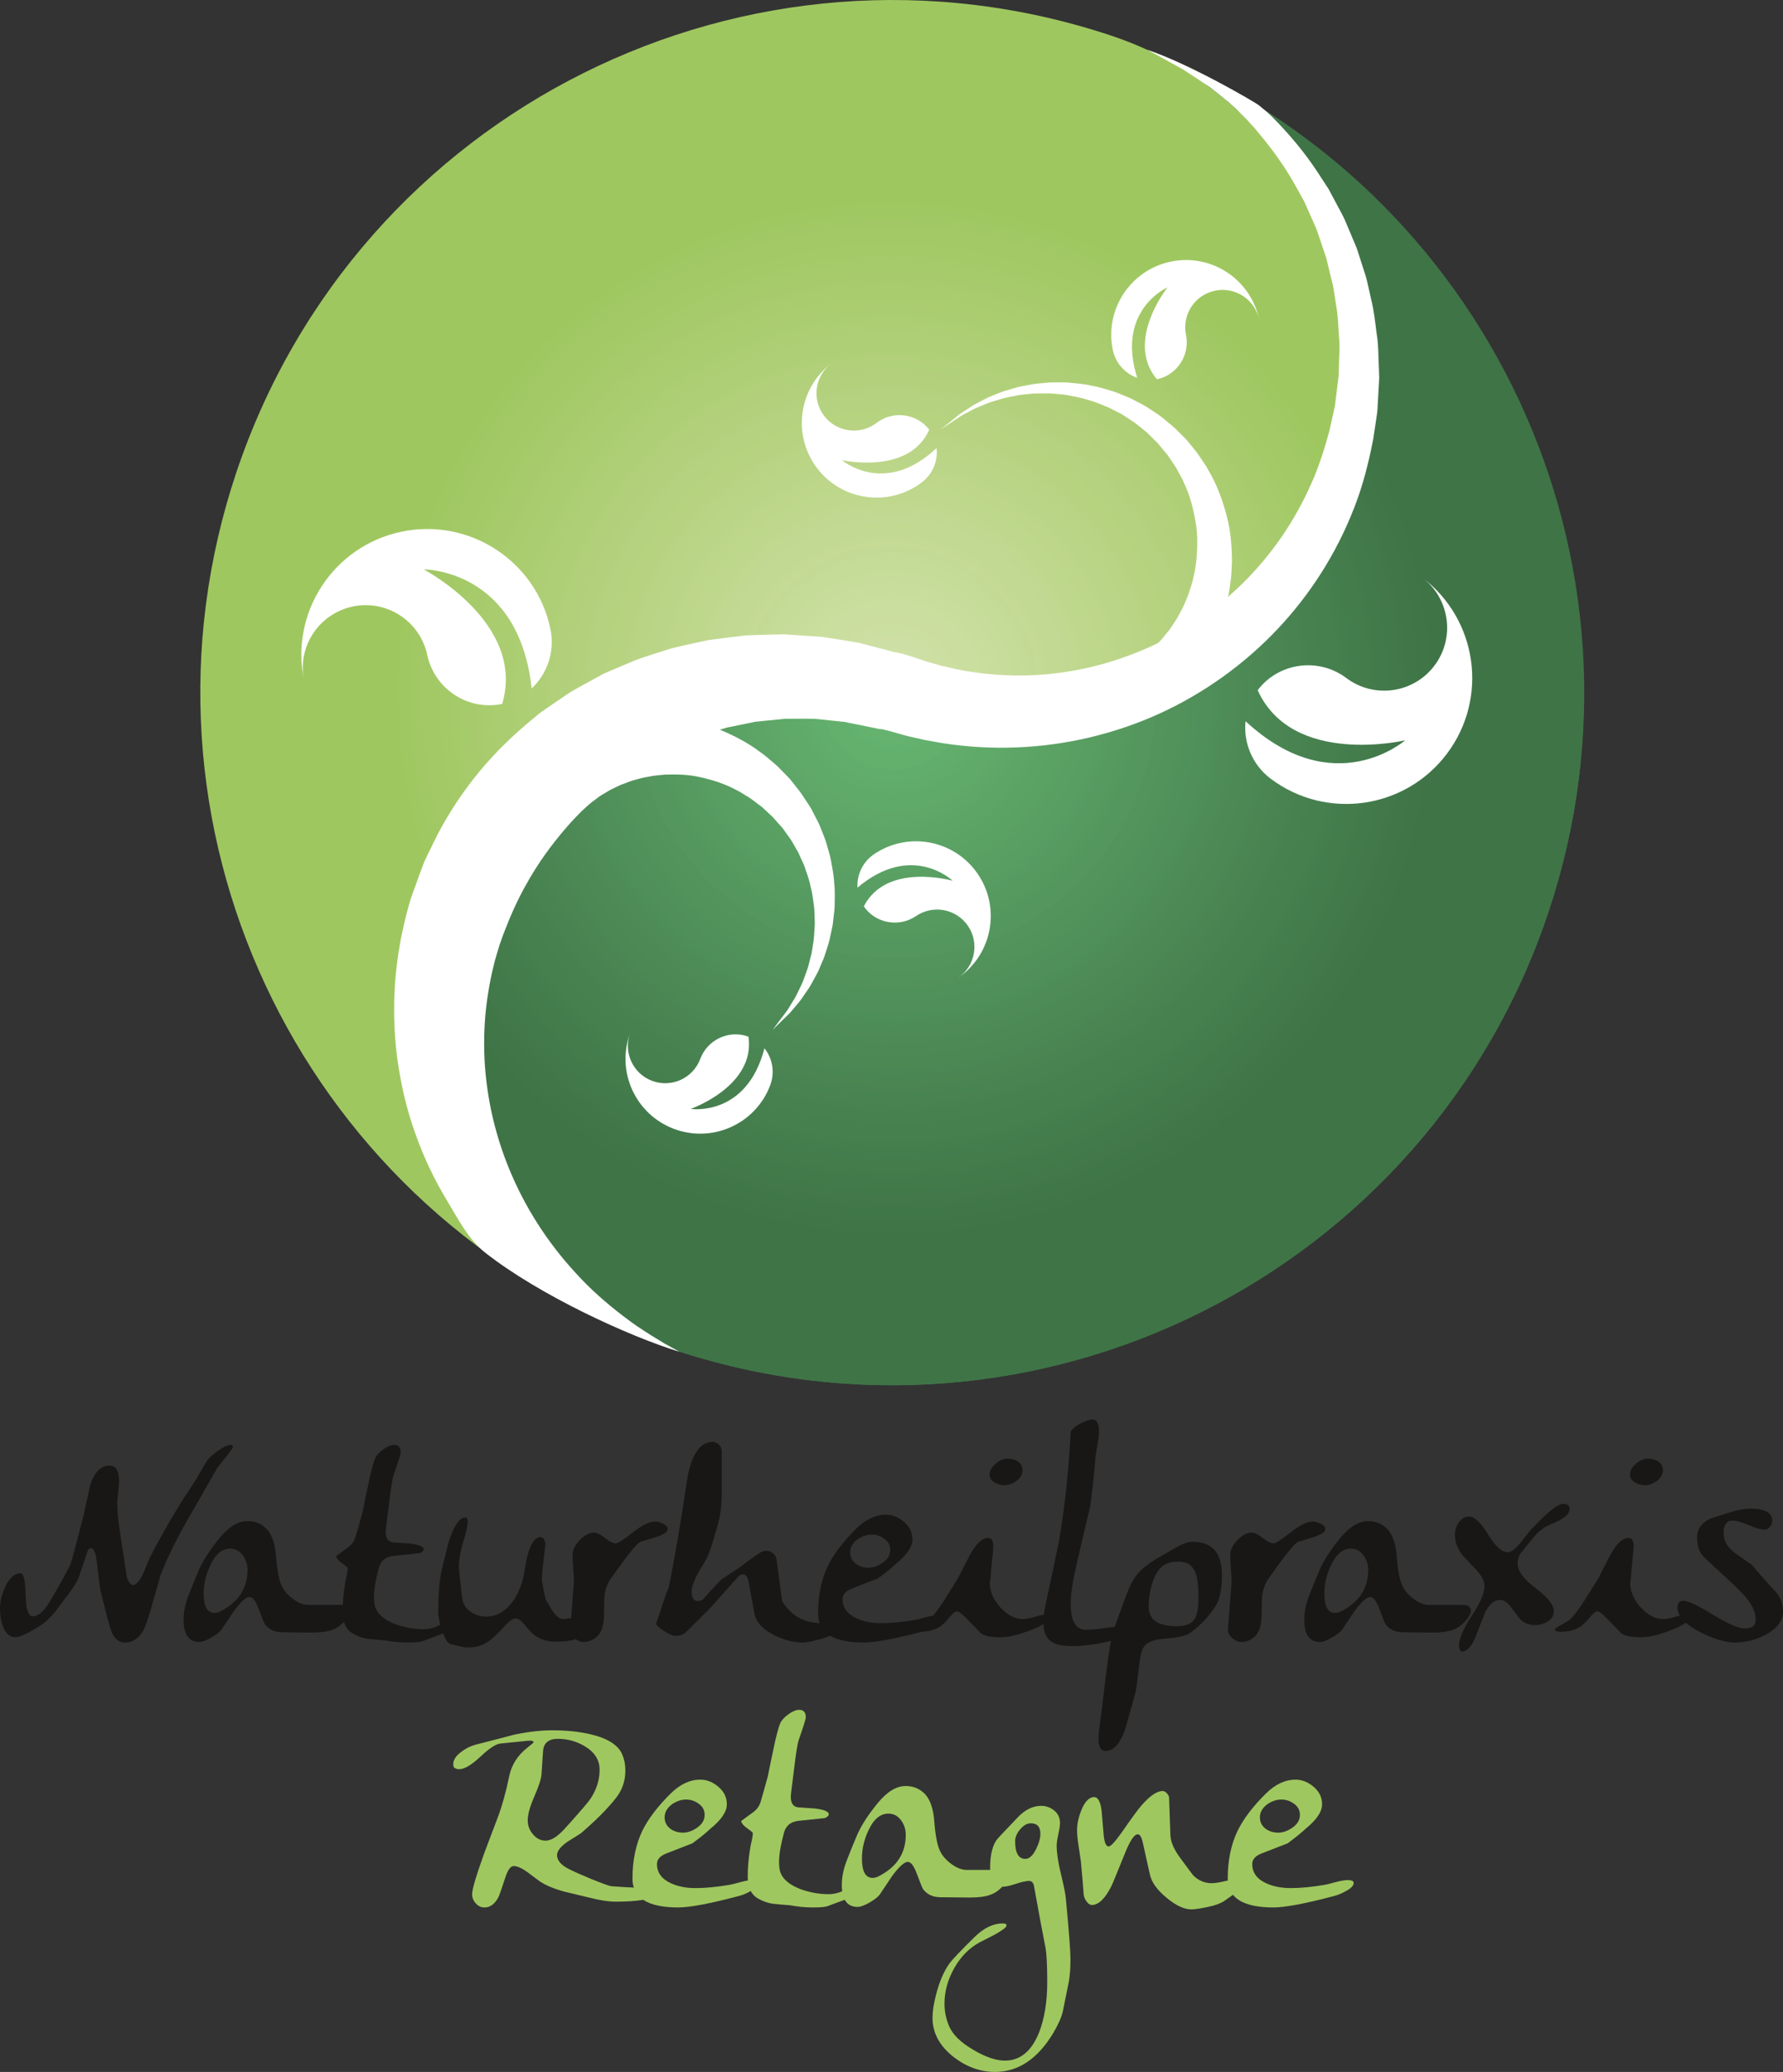 <?xml version="1.0" encoding="utf-8"?>
<!-- Generator: Adobe Illustrator 16.0.0, SVG Export Plug-In . SVG Version: 6.00 Build 0)  -->
<!DOCTYPE svg PUBLIC "-//W3C//DTD SVG 1.1//EN" "http://www.w3.org/Graphics/SVG/1.1/DTD/svg11.dtd">
<svg version="1.1" id="Ebene_1" xmlns="http://www.w3.org/2000/svg" xmlns:xlink="http://www.w3.org/1999/xlink" x="0px" y="0px"
	 width="103.289px" height="120.018px" viewBox="0 0 103.289 120.018" enable-background="new 0 0 103.289 120.018"
	 xml:space="preserve">
<rect x="0" y="0" width="103.289" height="120.018" fill="#333333" stroke="none"/>
<g>
	<g>
		<g>
			<g>
				<g>
					<defs>
						<path id="SVGID_52_" d="M77.074,27.45c3.511-10.499-2.153-21.856-12.652-25.369C43.423-4.941,20.708,6.388,13.684,27.386
							c-6.783,20.28,3.555,42.163,23.187,49.962c-9.137-4.237-13.825-14.756-10.555-24.53c3.511-10.5,14.87-16.165,25.369-12.653
							c0.276,0.092,0.562,0.153,0.856,0.192C62.8,43.307,73.656,37.673,77.074,27.45z"/>
					</defs>
					<clipPath id="SVGID_3_">
						<use xlink:href="#SVGID_52_"  overflow="visible"/>
					</clipPath>
					<rect x="6.901" y="-4.941" clip-path="url(#SVGID_3_)" fill="#9FC75F" width="73.685" height="82.289"/>
					<path clip-path="url(#SVGID_3_)" fill="#9FC75F" d="M80.921,40.24v15.416v9.778h1.213c-0.808,0.979-1.66,1.916-2.557,2.811
						c-7.167,7.169-17.068,11.602-28.005,11.602c-21.875,0-39.606-17.732-39.606-39.606c0-21.876,17.731-39.605,39.606-39.605
						c10.937,0,20.839,4.432,28.005,11.599c0.896,0.896,1.749,1.835,2.557,2.813h-1.213V40.24z"/>
					<path clip-path="url(#SVGID_3_)" fill="#9FC75F" d="M80.921,40.24v13.326h2.194c-1.733,4.094-4.24,7.783-7.337,10.879
						c-6.195,6.195-14.752,10.028-24.206,10.028c-18.907,0-34.234-15.327-34.234-34.233S32.666,6.008,51.572,6.008
						c9.453,0,18.011,3.832,24.206,10.025c3.097,3.098,5.604,6.786,7.337,10.883h-2.194V40.24z"/>
					<circle clip-path="url(#SVGID_3_)" fill="#9FC75F" cx="51.571" cy="40.24" r="28.859"/>
					<circle clip-path="url(#SVGID_3_)" fill="#9FC861" cx="51.571" cy="40.24" r="28.515"/>
					<circle clip-path="url(#SVGID_3_)" fill="#A0C862" cx="51.571" cy="40.24" r="28.171"/>
					<circle clip-path="url(#SVGID_3_)" fill="#A0C863" cx="51.571" cy="40.24" r="27.828"/>
					<circle clip-path="url(#SVGID_3_)" fill="#A1C864" cx="51.571" cy="40.24" r="27.484"/>
					<circle clip-path="url(#SVGID_3_)" fill="#A2C965" cx="51.571" cy="40.24" r="27.141"/>
					<circle clip-path="url(#SVGID_3_)" fill="#A2C966" cx="51.571" cy="40.24" r="26.797"/>
					<circle clip-path="url(#SVGID_3_)" fill="#A3C967" cx="51.572" cy="40.24" r="26.454"/>
					<circle clip-path="url(#SVGID_3_)" fill="#A4CA67" cx="51.572" cy="40.24" r="26.11"/>
					<circle clip-path="url(#SVGID_3_)" fill="#A4CA68" cx="51.571" cy="40.24" r="25.767"/>
					<circle clip-path="url(#SVGID_3_)" fill="#A5CA69" cx="51.571" cy="40.24" r="25.423"/>
					<circle clip-path="url(#SVGID_3_)" fill="#A6CB6A" cx="51.571" cy="40.24" r="25.08"/>
					<circle clip-path="url(#SVGID_3_)" fill="#A6CB6B" cx="51.572" cy="40.24" r="24.737"/>
					<circle clip-path="url(#SVGID_3_)" fill="#A7CB6C" cx="51.572" cy="40.24" r="24.392"/>
					<circle clip-path="url(#SVGID_3_)" fill="#A8CC6D" cx="51.572" cy="40.24" r="24.049"/>
					<circle clip-path="url(#SVGID_3_)" fill="#A9CC6E" cx="51.572" cy="40.24" r="23.705"/>
					<circle clip-path="url(#SVGID_3_)" fill="#A9CC6F" cx="51.572" cy="40.24" r="23.362"/>
					<circle clip-path="url(#SVGID_3_)" fill="#AACD70" cx="51.572" cy="40.24" r="23.018"/>
					<circle clip-path="url(#SVGID_3_)" fill="#ABCD70" cx="51.572" cy="40.24" r="22.674"/>
					<circle clip-path="url(#SVGID_3_)" fill="#ABCD71" cx="51.572" cy="40.24" r="22.331"/>
					<circle clip-path="url(#SVGID_3_)" fill="#ACCE72" cx="51.572" cy="40.24" r="21.987"/>
					<circle clip-path="url(#SVGID_3_)" fill="#ADCE73" cx="51.572" cy="40.24" r="21.644"/>
					<circle clip-path="url(#SVGID_3_)" fill="#ADCE74" cx="51.572" cy="40.24" r="21.301"/>
					<circle clip-path="url(#SVGID_3_)" fill="#AECF75" cx="51.572" cy="40.24" r="20.957"/>
					<circle clip-path="url(#SVGID_3_)" fill="#AFCF76" cx="51.572" cy="40.24" r="20.614"/>
					<circle clip-path="url(#SVGID_3_)" fill="#AFCF77" cx="51.572" cy="40.24" r="20.27"/>
					<circle clip-path="url(#SVGID_3_)" fill="#B0D078" cx="51.572" cy="40.24" r="19.927"/>
					<circle clip-path="url(#SVGID_3_)" fill="#B1D079" cx="51.572" cy="40.24" r="19.583"/>
					<circle clip-path="url(#SVGID_3_)" fill="#B1D07A" cx="51.572" cy="40.24" r="19.239"/>
					<circle clip-path="url(#SVGID_3_)" fill="#B2D07B" cx="51.572" cy="40.24" r="18.896"/>
					<circle clip-path="url(#SVGID_3_)" fill="#B3D17C" cx="51.572" cy="40.24" r="18.552"/>
					<circle clip-path="url(#SVGID_3_)" fill="#B3D17D" cx="51.572" cy="40.24" r="18.209"/>
					<circle clip-path="url(#SVGID_3_)" fill="#B3D17E" cx="51.572" cy="40.24" r="17.865"/>
					<circle clip-path="url(#SVGID_3_)" fill="#B4D27F" cx="51.572" cy="40.24" r="17.522"/>
					<circle clip-path="url(#SVGID_3_)" fill="#B4D280" cx="51.572" cy="40.24" r="17.178"/>
					<circle clip-path="url(#SVGID_3_)" fill="#B5D280" cx="51.572" cy="40.24" r="16.834"/>
					<path clip-path="url(#SVGID_3_)" fill="#B6D380" d="M68.062,40.24c0,9.107-7.383,16.492-16.49,16.492
						c-9.108,0-16.491-7.385-16.491-16.492c0-9.105,7.383-16.49,16.491-16.49C60.679,23.75,68.062,31.135,68.062,40.24z"/>
					<circle clip-path="url(#SVGID_3_)" fill="#B6D381" cx="51.572" cy="40.24" r="16.147"/>
					<circle clip-path="url(#SVGID_3_)" fill="#B7D382" cx="51.571" cy="40.24" r="15.804"/>
					<circle clip-path="url(#SVGID_3_)" fill="#B8D483" cx="51.571" cy="40.24" r="15.46"/>
					<circle clip-path="url(#SVGID_3_)" fill="#B9D484" cx="51.571" cy="40.24" r="15.116"/>
					<circle clip-path="url(#SVGID_3_)" fill="#B9D485" cx="51.571" cy="40.24" r="14.773"/>
					<circle clip-path="url(#SVGID_3_)" fill="#BAD586" cx="51.572" cy="40.24" r="14.429"/>
					<circle clip-path="url(#SVGID_3_)" fill="#BBD587" cx="51.571" cy="40.24" r="14.086"/>
					<circle clip-path="url(#SVGID_3_)" fill="#BBD588" cx="51.571" cy="40.24" r="13.743"/>
					<circle clip-path="url(#SVGID_3_)" fill="#BCD689" cx="51.571" cy="40.24" r="13.399"/>
					<circle clip-path="url(#SVGID_3_)" fill="#BDD689" cx="51.572" cy="40.24" r="13.056"/>
					<circle clip-path="url(#SVGID_3_)" fill="#BDD68A" cx="51.571" cy="40.24" r="12.712"/>
					<circle clip-path="url(#SVGID_3_)" fill="#BDD78B" cx="51.572" cy="40.24" r="12.367"/>
					<circle clip-path="url(#SVGID_3_)" fill="#BED78C" cx="51.572" cy="40.24" r="12.024"/>
					<circle clip-path="url(#SVGID_3_)" fill="#BED78D" cx="51.572" cy="40.24" r="11.681"/>
					<circle clip-path="url(#SVGID_3_)" fill="#BFD88E" cx="51.572" cy="40.24" r="11.337"/>
					<circle clip-path="url(#SVGID_3_)" fill="#C0D890" cx="51.572" cy="40.24" r="10.994"/>
					<circle clip-path="url(#SVGID_3_)" fill="#C0D891" cx="51.572" cy="40.24" r="10.65"/>
					<circle clip-path="url(#SVGID_3_)" fill="#C1D992" cx="51.572" cy="40.24" r="10.307"/>
					<circle clip-path="url(#SVGID_3_)" fill="#C2D992" cx="51.572" cy="40.24" r="9.963"/>
					<circle clip-path="url(#SVGID_3_)" fill="#C2D993" cx="51.572" cy="40.24" r="9.62"/>
					<circle clip-path="url(#SVGID_3_)" fill="#C3DA94" cx="51.572" cy="40.24" r="9.276"/>
					<circle clip-path="url(#SVGID_3_)" fill="#C4DA95" cx="51.572" cy="40.24" r="8.933"/>
					<circle clip-path="url(#SVGID_3_)" fill="#C3DA96" cx="51.571" cy="40.24" r="8.588"/>
					<circle clip-path="url(#SVGID_3_)" fill="#C4DB97" cx="51.571" cy="40.24" r="8.245"/>
					<circle clip-path="url(#SVGID_3_)" fill="#C5DB98" cx="51.572" cy="40.24" r="7.902"/>
					<circle clip-path="url(#SVGID_3_)" fill="#C5DB98" cx="51.571" cy="40.24" r="7.558"/>
					<circle clip-path="url(#SVGID_3_)" fill="#C6DC99" cx="51.571" cy="40.24" r="7.214"/>
					<circle clip-path="url(#SVGID_3_)" fill="#C7DC9A" cx="51.572" cy="40.24" r="6.871"/>
					<circle clip-path="url(#SVGID_3_)" fill="#C8DD9B" cx="51.571" cy="40.24" r="6.528"/>
					<circle clip-path="url(#SVGID_3_)" fill="#C8DD9C" cx="51.571" cy="40.24" r="6.184"/>
					<circle clip-path="url(#SVGID_3_)" fill="#C9DD9D" cx="51.571" cy="40.24" r="5.84"/>
					<circle clip-path="url(#SVGID_3_)" fill="#CADE9E" cx="51.571" cy="40.24" r="5.497"/>
					<circle clip-path="url(#SVGID_3_)" fill="#CADE9F" cx="51.572" cy="40.24" r="5.154"/>
					<circle clip-path="url(#SVGID_3_)" fill="#CADE9F" cx="51.572" cy="40.24" r="4.81"/>
					<circle clip-path="url(#SVGID_3_)" fill="#CBDEA0" cx="51.572" cy="40.24" r="4.466"/>
					<circle clip-path="url(#SVGID_3_)" fill="#CBDFA1" cx="51.571" cy="40.24" r="4.123"/>
					<circle clip-path="url(#SVGID_3_)" fill="#CCDFA2" cx="51.571" cy="40.24" r="3.779"/>
					<circle clip-path="url(#SVGID_3_)" fill="#CDDFA3" cx="51.571" cy="40.24" r="3.436"/>
					<circle clip-path="url(#SVGID_3_)" fill="#CDDFA4" cx="51.572" cy="40.24" r="3.092"/>
					<circle clip-path="url(#SVGID_3_)" fill="#CEE0A5" cx="51.572" cy="40.24" r="2.749"/>
					<circle clip-path="url(#SVGID_3_)" fill="#CEE0A5" cx="51.572" cy="40.24" r="2.405"/>
					<circle clip-path="url(#SVGID_3_)" fill="#CEE0A6" cx="51.572" cy="40.24" r="2.061"/>
					<circle clip-path="url(#SVGID_3_)" fill="#CFE1A7" cx="51.572" cy="40.24" r="1.717"/>
					<circle clip-path="url(#SVGID_3_)" fill="#D0E1A8" cx="51.572" cy="40.24" r="1.374"/>
					<circle clip-path="url(#SVGID_3_)" fill="#D0E1A9" cx="51.572" cy="40.24" r="1.031"/>
					<circle clip-path="url(#SVGID_3_)" fill="#D1E2AA" cx="51.572" cy="40.24" r="0.687"/>
					<circle clip-path="url(#SVGID_3_)" fill="#D2E2AB" cx="51.572" cy="40.24" r="0.343"/>
				</g>
			</g>
			<g>
				<g>
					<defs>
						<path id="SVGID_54_" d="M26.304,52.794c-3.512,10.498,2.153,21.856,12.651,25.368c20.998,7.023,43.714-4.306,50.739-25.304
							c6.782-20.28-3.549-42.143-23.183-49.943c9.137,4.239,13.82,14.737,10.55,24.513C73.55,37.927,62.192,43.592,51.692,40.079
							c-0.276-0.093-0.562-0.151-0.856-0.193C40.578,36.938,29.722,42.573,26.304,52.794z"/>
					</defs>
					<clipPath id="SVGID_5_">
						<use xlink:href="#SVGID_54_"  overflow="visible"/>
					</clipPath>
					<rect x="22.792" y="2.896" clip-path="url(#SVGID_5_)" fill="#3F7447" width="73.685" height="82.29"/>
					<path clip-path="url(#SVGID_5_)" fill="#3F7447" d="M91.742,40.339c0,22.056-17.88,39.938-39.936,39.938
						c-11.028,0-21.012-4.472-28.239-11.698c-0.903-0.902-1.763-1.85-2.578-2.835h1.468V14.936h-1.468
						c0.814-0.986,1.674-1.933,2.578-2.835C30.793,4.874,40.777,0.404,51.806,0.404C73.861,0.404,91.742,18.283,91.742,40.339z"/>
					<path clip-path="url(#SVGID_5_)" fill="#3F7447" d="M87.486,40.339c0,19.707-15.975,35.682-35.681,35.682
						c-9.853,0-18.773-3.993-25.23-10.451c-1.614-1.613-3.075-3.382-4.357-5.28h0.238V20.39h-0.238
						c1.283-1.896,2.743-3.666,4.357-5.28c6.457-6.456,15.377-10.45,25.23-10.45C71.511,4.659,87.486,20.633,87.486,40.339z"/>
					<circle clip-path="url(#SVGID_5_)" fill="#3F7447" cx="51.805" cy="40.339" r="31.425"/>
					<circle clip-path="url(#SVGID_5_)" fill="#407547" cx="51.806" cy="40.339" r="31.071"/>
					<circle clip-path="url(#SVGID_5_)" fill="#407548" cx="51.805" cy="40.339" r="30.718"/>
					<circle clip-path="url(#SVGID_5_)" fill="#407648" cx="51.805" cy="40.339" r="30.365"/>
					<circle clip-path="url(#SVGID_5_)" fill="#407749" cx="51.805" cy="40.339" r="30.012"/>
					<circle clip-path="url(#SVGID_5_)" fill="#417749" cx="51.805" cy="40.339" r="29.659"/>
					<circle clip-path="url(#SVGID_5_)" fill="#42784A" cx="51.805" cy="40.339" r="29.307"/>
					<circle clip-path="url(#SVGID_5_)" fill="#42794A" cx="51.805" cy="40.339" r="28.953"/>
					<circle clip-path="url(#SVGID_5_)" fill="#427A4A" cx="51.805" cy="40.339" r="28.599"/>
					<circle clip-path="url(#SVGID_5_)" fill="#427A4B" cx="51.806" cy="40.339" r="28.247"/>
					<circle clip-path="url(#SVGID_5_)" fill="#447B4B" cx="51.806" cy="40.339" r="27.894"/>
					<circle clip-path="url(#SVGID_5_)" fill="#447C4C" cx="51.806" cy="40.339" r="27.542"/>
					<circle clip-path="url(#SVGID_5_)" fill="#447C4C" cx="51.806" cy="40.339" r="27.188"/>
					<circle clip-path="url(#SVGID_5_)" fill="#447D4D" cx="51.806" cy="40.339" r="26.835"/>
					<circle clip-path="url(#SVGID_5_)" fill="#447E4D" cx="51.805" cy="40.339" r="26.482"/>
					<circle clip-path="url(#SVGID_5_)" fill="#467F4E" cx="51.805" cy="40.339" r="26.128"/>
					<circle clip-path="url(#SVGID_5_)" fill="#46804F" cx="51.806" cy="40.339" r="25.775"/>
					<circle clip-path="url(#SVGID_5_)" fill="#46804F" cx="51.806" cy="40.339" r="25.423"/>
					<circle clip-path="url(#SVGID_5_)" fill="#46804F" cx="51.806" cy="40.339" r="25.069"/>
					<circle clip-path="url(#SVGID_5_)" fill="#478150" cx="51.806" cy="40.339" r="24.716"/>
					<circle clip-path="url(#SVGID_5_)" fill="#488150" cx="51.805" cy="40.339" r="24.363"/>
					<circle clip-path="url(#SVGID_5_)" fill="#488251" cx="51.805" cy="40.339" r="24.009"/>
					<circle clip-path="url(#SVGID_5_)" fill="#488351" cx="51.805" cy="40.339" r="23.657"/>
					<circle clip-path="url(#SVGID_5_)" fill="#488452" cx="51.806" cy="40.339" r="23.304"/>
					<circle clip-path="url(#SVGID_5_)" fill="#4A8452" cx="51.806" cy="40.339" r="22.95"/>
					<circle clip-path="url(#SVGID_5_)" fill="#4A8552" cx="51.806" cy="40.339" r="22.597"/>
					<circle clip-path="url(#SVGID_5_)" fill="#4A8653" cx="51.805" cy="40.339" r="22.244"/>
					<circle clip-path="url(#SVGID_5_)" fill="#4A8754" cx="51.805" cy="40.339" r="21.892"/>
					<circle clip-path="url(#SVGID_5_)" fill="#4B8854" cx="51.806" cy="40.339" r="21.538"/>
					<circle clip-path="url(#SVGID_5_)" fill="#4C8854" cx="51.805" cy="40.339" r="21.185"/>
					<circle clip-path="url(#SVGID_5_)" fill="#4C8955" cx="51.805" cy="40.339" r="20.832"/>
					<circle clip-path="url(#SVGID_5_)" fill="#4C8955" cx="51.805" cy="40.339" r="20.48"/>
					<circle clip-path="url(#SVGID_5_)" fill="#4C8A56" cx="51.805" cy="40.339" r="20.126"/>
					<circle clip-path="url(#SVGID_5_)" fill="#4E8B56" cx="51.805" cy="40.339" r="19.773"/>
					<circle clip-path="url(#SVGID_5_)" fill="#4E8C57" cx="51.805" cy="40.339" r="19.42"/>
					<circle clip-path="url(#SVGID_5_)" fill="#4E8D58" cx="51.806" cy="40.339" r="19.066"/>
					<circle clip-path="url(#SVGID_5_)" fill="#4E8E58" cx="51.805" cy="40.339" r="18.713"/>
					<circle clip-path="url(#SVGID_5_)" fill="#508F59" cx="51.805" cy="40.339" r="18.361"/>
					<circle clip-path="url(#SVGID_5_)" fill="#508F59" cx="51.805" cy="40.339" r="18.007"/>
					<circle clip-path="url(#SVGID_5_)" fill="#50905A" cx="51.805" cy="40.339" r="17.654"/>
					<circle clip-path="url(#SVGID_5_)" fill="#50915A" cx="51.806" cy="40.339" r="17.301"/>
					<circle clip-path="url(#SVGID_5_)" fill="#52925A" cx="51.805" cy="40.339" r="16.948"/>
					<circle clip-path="url(#SVGID_5_)" fill="#52935B" cx="51.805" cy="40.339" r="16.594"/>
					<circle clip-path="url(#SVGID_5_)" fill="#52935C" cx="51.805" cy="40.339" r="16.242"/>
					<circle clip-path="url(#SVGID_5_)" fill="#52945C" cx="51.805" cy="40.339" r="15.888"/>
					<circle clip-path="url(#SVGID_5_)" fill="#52945C" cx="51.805" cy="40.339" r="15.535"/>
					<circle clip-path="url(#SVGID_5_)" fill="#54965D" cx="51.805" cy="40.339" r="15.183"/>
					<circle clip-path="url(#SVGID_5_)" fill="#54975E" cx="51.806" cy="40.339" r="14.83"/>
					<circle clip-path="url(#SVGID_5_)" fill="#54975E" cx="51.805" cy="40.339" r="14.476"/>
					<circle clip-path="url(#SVGID_5_)" fill="#54985E" cx="51.805" cy="40.339" r="14.123"/>
					<circle clip-path="url(#SVGID_5_)" fill="#56995F" cx="51.805" cy="40.339" r="13.771"/>
					<circle clip-path="url(#SVGID_5_)" fill="#569A5F" cx="51.806" cy="40.339" r="13.417"/>
					<circle clip-path="url(#SVGID_5_)" fill="#569A60" cx="51.805" cy="40.339" r="13.064"/>
					<path clip-path="url(#SVGID_5_)" fill="#569B61" d="M64.516,40.339c0,7.021-5.691,12.712-12.71,12.712
						c-7.02,0-12.712-5.69-12.712-12.712c0-7.018,5.692-12.711,12.712-12.711C58.825,27.628,64.516,33.321,64.516,40.339z"/>
					<circle clip-path="url(#SVGID_5_)" fill="#579C61" cx="51.805" cy="40.339" r="12.358"/>
					<circle clip-path="url(#SVGID_5_)" fill="#589D61" cx="51.805" cy="40.339" r="12.004"/>
					<circle clip-path="url(#SVGID_5_)" fill="#589D62" cx="51.805" cy="40.339" r="11.652"/>
					<circle clip-path="url(#SVGID_5_)" fill="#599E62" cx="51.805" cy="40.339" r="11.299"/>
					<circle clip-path="url(#SVGID_5_)" fill="#599F63" cx="51.805" cy="40.339" r="10.945"/>
					<circle clip-path="url(#SVGID_5_)" fill="#5AA063" cx="51.805" cy="40.339" r="10.593"/>
					<circle clip-path="url(#SVGID_5_)" fill="#5AA164" cx="51.805" cy="40.339" r="10.24"/>
					<circle clip-path="url(#SVGID_5_)" fill="#5AA164" cx="51.805" cy="40.339" r="9.885"/>
					<circle clip-path="url(#SVGID_5_)" fill="#5BA264" cx="51.805" cy="40.339" r="9.533"/>
					<circle clip-path="url(#SVGID_5_)" fill="#5BA365" cx="51.805" cy="40.339" r="9.181"/>
					<path clip-path="url(#SVGID_5_)" fill="#5CA466" d="M60.632,40.339c0,4.876-3.951,8.829-8.826,8.829
						c-4.875,0-8.827-3.953-8.827-8.829c0-4.873,3.953-8.826,8.827-8.826C56.681,31.513,60.632,35.466,60.632,40.339z"/>
					<circle clip-path="url(#SVGID_5_)" fill="#5CA566" cx="51.805" cy="40.339" r="8.474"/>
					<circle clip-path="url(#SVGID_5_)" fill="#5DA567" cx="51.806" cy="40.339" r="8.121"/>
					<circle clip-path="url(#SVGID_5_)" fill="#5DA667" cx="51.805" cy="40.339" r="7.768"/>
					<circle clip-path="url(#SVGID_5_)" fill="#5EA768" cx="51.805" cy="40.339" r="7.414"/>
					<circle clip-path="url(#SVGID_5_)" fill="#5FA868" cx="51.805" cy="40.339" r="7.062"/>
					<circle clip-path="url(#SVGID_5_)" fill="#5FA969" cx="51.805" cy="40.339" r="6.709"/>
					<circle clip-path="url(#SVGID_5_)" fill="#5FAA69" cx="51.805" cy="40.339" r="6.355"/>
					<circle clip-path="url(#SVGID_5_)" fill="#5FAA69" cx="51.805" cy="40.339" r="6.003"/>
					<circle clip-path="url(#SVGID_5_)" fill="#61AB6A" cx="51.805" cy="40.339" r="5.65"/>
					<circle clip-path="url(#SVGID_5_)" fill="#61AC6B" cx="51.805" cy="40.339" r="5.297"/>
					<circle clip-path="url(#SVGID_5_)" fill="#61AD6B" cx="51.805" cy="40.339" r="4.943"/>
					<circle clip-path="url(#SVGID_5_)" fill="#61AE6C" cx="51.805" cy="40.339" r="4.591"/>
					<circle clip-path="url(#SVGID_5_)" fill="#63AF6C" cx="51.805" cy="40.339" r="4.238"/>
					<circle clip-path="url(#SVGID_5_)" fill="#63B06C" cx="51.805" cy="40.339" r="3.884"/>
					<circle clip-path="url(#SVGID_5_)" fill="#63B06D" cx="51.805" cy="40.339" r="3.531"/>
					<circle clip-path="url(#SVGID_5_)" fill="#63B16E" cx="51.805" cy="40.339" r="3.178"/>
					<circle clip-path="url(#SVGID_5_)" fill="#65B26E" cx="51.805" cy="40.339" r="2.824"/>
					<circle clip-path="url(#SVGID_5_)" fill="#65B36E" cx="51.805" cy="40.339" r="2.472"/>
					<circle clip-path="url(#SVGID_5_)" fill="#65B46F" cx="51.806" cy="40.339" r="2.119"/>
					<circle clip-path="url(#SVGID_5_)" fill="#65B470" cx="51.806" cy="40.339" r="1.765"/>
					<circle clip-path="url(#SVGID_5_)" fill="#65B570" cx="51.806" cy="40.339" r="1.412"/>
					<circle clip-path="url(#SVGID_5_)" fill="#67B671" cx="51.805" cy="40.339" r="1.059"/>
					<circle clip-path="url(#SVGID_5_)" fill="#67B771" cx="51.806" cy="40.339" r="0.707"/>
					<circle clip-path="url(#SVGID_5_)" fill="#67B871" cx="51.806" cy="40.339" r="0.353"/>
				</g>
			</g>
			<g>
				<path fill="#FFFFFF" d="M72.914,6.088c0.2,0.158,0.63,0.515,0.813,0.711c0.936,0.948,1.805,1.974,2.547,3.092l0.551,0.844
					l0.138,0.212l0.119,0.224l0.238,0.443l0.475,0.892c0.149,0.303,0.27,0.619,0.405,0.929l0.394,0.935l0.312,0.968
					c0.098,0.324,0.219,0.644,0.295,0.974l0.222,0.995c0.172,0.661,0.237,1.339,0.326,2.016c0.114,0.677,0.095,1.361,0.131,2.046
					l0.018,0.514l-0.028,0.514l-0.058,1.026c-0.013,0.171-0.013,0.345-0.038,0.514L79.7,24.444l-0.154,1.019
					c-0.263,1.351-0.605,2.698-1.105,3.967c-0.515,1.322-1.135,2.546-1.884,3.73c-0.745,1.177-1.607,2.285-2.57,3.302
					c-1.925,2.035-4.256,3.702-6.829,4.879c-2.577,1.169-5.393,1.839-8.248,1.953c-1.428,0.059-2.863-0.023-4.281-0.242
					l-1.059-0.188l-1.05-0.239l-1.036-0.292l-0.064-0.02l-0.016-0.004c-0.105-0.03,0.125,0.038,0.095,0.029l-0.029-0.006
					l-0.118-0.031l-0.235-0.058c-0.051-0.015-0.049-0.008-0.066-0.009l-0.04,0.001c-0.025-0.001-0.051-0.003-0.076-0.007
					l-0.318-0.067l-1.701-0.345l-1.719-0.178c-0.575-0.012-1.15,0-1.722-0.003l-1.708,0.172l-1.676,0.342
					c-0.543,0.174-1.092,0.322-1.627,0.504c-0.522,0.225-1.055,0.414-1.565,0.653l-0.75,0.395c-0.245,0.137-0.51,0.239-0.739,0.405
					l-0.711,0.453c-0.236,0.151-0.483,0.284-0.697,0.467l-0.666,0.513c-0.224,0.168-0.446,0.334-0.646,0.531
					c-0.849,0.726-1.625,1.526-2.322,2.391c-0.702,0.86-1.333,1.779-1.874,2.752c-0.551,0.964-0.997,2.007-1.387,3.041l-0.159,0.461
					c-0.03,0.083-0.049,0.146-0.065,0.206l-0.055,0.186c-0.072,0.249-0.154,0.484-0.215,0.769c-0.142,0.546-0.249,1.1-0.336,1.657
					c-0.185,1.115-0.251,2.254-0.223,3.394c0.024,1.144,0.171,2.289,0.404,3.425c0.244,1.134,0.585,2.255,1.033,3.347
					c0.448,1.091,0.995,2.15,1.641,3.163c0.647,1.014,1.388,1.979,2.222,2.881c0.824,0.912,1.758,1.736,2.76,2.5
					c0.254,0.184,0.504,0.384,0.768,0.56c0.264,0.174,0.528,0.354,0.799,0.523l0.825,0.504c0.282,0.151,0.851,0.472,0.851,0.472
					c-2.935-0.898-8.099-3.271-11.237-5.731c-0.981-0.769-1.573-1.948-2.225-3.027c-0.743-1.23-1.367-2.544-1.848-3.918
					c-0.49-1.37-0.823-2.801-1.025-4.258c-0.198-1.457-0.236-2.939-0.138-4.417c0.055-0.74,0.145-1.476,0.276-2.207
					c0.051-0.357,0.145-0.752,0.229-1.136l0.065-0.288c0.022-0.099,0.044-0.195,0.065-0.267l0.128-0.473l0.065-0.235l0.033-0.118
					l0.016-0.059l0.032-0.101l0.012-0.032l0.188-0.525l0.381-1.051l0.196-0.524l0.241-0.505l0.492-1.007
					c0.688-1.326,1.52-2.581,2.474-3.736c0.954-1.154,2.04-2.193,3.198-3.135c0.277-0.251,0.59-0.456,0.898-0.666l0.925-0.629
					c0.301-0.219,0.636-0.386,0.959-0.569l0.978-0.536c0.32-0.188,0.676-0.308,1.013-0.461l1.023-0.434
					c0.692-0.263,1.406-0.466,2.106-0.695c0.715-0.182,1.44-0.326,2.157-0.484c0.729-0.104,1.461-0.187,2.188-0.275
					c0.735-0.025,1.468-0.05,2.199-0.061l2.188,0.147c0.721,0.112,1.442,0.223,2.158,0.348l2.108,0.552l-0.318-0.068l0.401,0.077
					l0.2,0.042c0.063,0.015,0.145,0.034,0.171,0.043l0.566,0.175l0.82,0.276l0.832,0.234l0.844,0.193
					c1.13,0.231,2.286,0.355,3.445,0.367c2.319,0.025,4.656-0.408,6.842-1.267c2.19-0.844,4.232-2.118,5.966-3.743
					c0.869-0.81,1.659-1.708,2.358-2.677c0.697-0.962,1.313-2.024,1.805-3.086c0.526-1.106,0.898-2.26,1.212-3.429l0.197-0.888
					l0.099-0.445c0.032-0.147,0.04-0.301,0.062-0.451l0.112-0.905l0.058-0.453l0.013-0.456c0.007-0.61,0.072-1.223,0.007-1.832
					c-0.041-0.609-0.053-1.226-0.17-1.829l-0.138-0.913c-0.047-0.304-0.142-0.598-0.208-0.898l-0.217-0.901l-0.296-0.878
					c-0.104-0.29-0.19-0.591-0.307-0.879l-0.376-0.849l-0.189-0.427l-0.094-0.215l-0.112-0.204l-0.453-0.817
					c-0.609-1.088-1.351-2.103-2.161-3.062c-0.189-0.254-0.381-0.417-0.606-0.685l-0.65-0.645c-0.142-0.115-0.267-0.247-0.388-0.347
					l-0.367-0.305c0,0-0.624-0.504-0.739-0.587c-0.115-0.082-1.463-0.971-1.563-1.033c-0.099-0.062-2.082-1.144-2.082-1.144
					C68.952,3.718,72.703,5.921,72.914,6.088z"/>
			</g>
		</g>
		<g>
			<path fill="#FFFFFF" d="M66.678,37.676c0,0,0.08-0.084,0.229-0.237c0.139-0.147,0.403-0.396,0.57-0.627
				c0.098-0.132,0.218-0.244,0.332-0.424c0.113-0.175,0.246-0.357,0.373-0.564c0.111-0.215,0.246-0.437,0.364-0.682
				c0.1-0.254,0.241-0.51,0.327-0.799c0.095-0.286,0.2-0.584,0.262-0.905c0.088-0.316,0.124-0.652,0.174-1
				c0.058-0.693,0.086-1.444-0.049-2.207c-0.129-0.757-0.327-1.547-0.686-2.288c-0.072-0.194-0.188-0.365-0.282-0.551
				c-0.097-0.184-0.196-0.369-0.32-0.539l-0.337-0.497l-0.437-0.525c-0.145-0.19-0.292-0.314-0.437-0.462
				c-0.152-0.14-0.278-0.298-0.453-0.425l-0.495-0.399c-0.17-0.129-0.354-0.235-0.528-0.355l-0.266-0.173l-0.28-0.146
				c-0.188-0.094-0.37-0.201-0.561-0.284c-0.387-0.153-0.767-0.326-1.164-0.425c-0.389-0.132-0.788-0.191-1.176-0.271
				c-0.194-0.038-0.391-0.042-0.583-0.065c-0.193-0.018-0.385-0.045-0.574-0.036c-0.378-0.002-0.75-0.012-1.106,0.037
				c-0.178,0.02-0.355,0.029-0.527,0.056c-0.17,0.032-0.338,0.065-0.501,0.098c-0.333,0.052-0.635,0.159-0.93,0.244
				c-0.299,0.074-0.561,0.204-0.816,0.304c-0.126,0.056-0.252,0.098-0.367,0.157c-0.113,0.061-0.223,0.118-0.327,0.174
				c-0.207,0.118-0.411,0.206-0.571,0.323c-0.331,0.219-0.585,0.396-0.77,0.511c-0.184,0.112-0.282,0.171-0.282,0.171
				s0.092-0.069,0.264-0.194c0.168-0.126,0.409-0.332,0.722-0.584c0.153-0.132,0.348-0.238,0.548-0.377
				c0.101-0.067,0.207-0.137,0.317-0.209c0.111-0.071,0.235-0.127,0.358-0.195c0.251-0.125,0.51-0.281,0.809-0.39
				c0.295-0.115,0.601-0.256,0.94-0.342c0.168-0.048,0.339-0.099,0.515-0.15c0.177-0.042,0.361-0.069,0.546-0.107
				c0.372-0.086,0.763-0.114,1.167-0.15c0.201-0.025,0.407-0.015,0.615-0.017c0.208,0.006,0.421-0.007,0.633,0.014
				c0.424,0.045,0.864,0.069,1.298,0.175c0.443,0.07,0.875,0.215,1.319,0.348c0.219,0.073,0.431,0.172,0.649,0.257l0.327,0.136
				l0.313,0.165c0.208,0.113,0.426,0.216,0.628,0.343c0.2,0.135,0.401,0.266,0.603,0.4c0.205,0.124,0.39,0.304,0.586,0.457
				c0.19,0.16,0.401,0.323,0.549,0.484l0.483,0.483l0.031,0.03l0.007,0.007l0.031,0.035l0.015,0.018l0.058,0.07l0.117,0.144
				l0.231,0.284c0.162,0.184,0.298,0.387,0.431,0.591c0.131,0.206,0.285,0.4,0.392,0.619c0.502,0.837,0.833,1.752,1.072,2.657
				c0.246,0.909,0.304,1.826,0.31,2.691c-0.02,0.435-0.031,0.858-0.101,1.266c-0.043,0.408-0.136,0.796-0.224,1.168
				c-0.079,0.376-0.22,0.717-0.32,1.052c-0.122,0.329-0.264,0.631-0.386,0.92c-0.138,0.282-0.285,0.536-0.414,0.776
				c-0.125,0.239-0.296,0.462-0.424,0.66c-0.282,0.429-0.466,0.623-0.602,0.802c-0.134,0.166-0.206,0.255-0.206,0.255L66.678,37.676
				z"/>
		</g>
		<g>
			<path fill="#FFFFFF" d="M31.001,43.539c0,0,0.096-0.06,0.278-0.174c0.199-0.119,0.389-0.263,0.906-0.535
				c0.118-0.062,0.241-0.127,0.372-0.196c0.131-0.069,0.267-0.14,0.399-0.189c0.272-0.109,0.561-0.236,0.878-0.351
				c0.323-0.096,0.661-0.212,1.025-0.302c0.369-0.07,0.748-0.177,1.156-0.218c0.407-0.05,0.827-0.101,1.266-0.1
				c0.437-0.024,0.888,0.012,1.348,0.043c0.915,0.106,1.872,0.28,2.797,0.644c0.922,0.356,1.841,0.812,2.657,1.435
				c0.214,0.139,0.399,0.32,0.598,0.48c0.197,0.163,0.392,0.328,0.565,0.519l0.268,0.274l0.133,0.137l0.066,0.069l0.016,0.017
				c-0.005-0.006,0.082,0.085,0.048,0.052l0.006,0.007l0.026,0.034l0.425,0.537c0.137,0.162,0.292,0.407,0.437,0.624
				c0.14,0.224,0.308,0.442,0.41,0.668c0.115,0.225,0.229,0.446,0.342,0.668c0.106,0.225,0.188,0.462,0.28,0.688l0.132,0.343
				l0.101,0.353c0.063,0.234,0.139,0.463,0.187,0.696c0.085,0.47,0.182,0.93,0.202,1.391c0.055,0.456,0.03,0.908,0.025,1.343
				c-0.004,0.22-0.042,0.436-0.062,0.647c-0.025,0.21-0.039,0.42-0.089,0.621c-0.084,0.406-0.158,0.799-0.288,1.164
				c-0.06,0.184-0.11,0.366-0.175,0.538c-0.072,0.171-0.143,0.339-0.212,0.502c-0.125,0.332-0.303,0.625-0.454,0.907
				c-0.143,0.287-0.331,0.529-0.488,0.766c-0.082,0.117-0.153,0.234-0.236,0.338c-0.085,0.101-0.167,0.198-0.246,0.292
				c-0.163,0.184-0.291,0.367-0.441,0.503c-0.289,0.283-0.522,0.5-0.666,0.65c-0.146,0.155-0.225,0.239-0.225,0.239
				s0.065-0.094,0.187-0.271c0.127-0.18,0.319-0.422,0.559-0.738c0.125-0.152,0.224-0.351,0.353-0.551
				c0.062-0.101,0.126-0.205,0.193-0.313c0.065-0.109,0.117-0.233,0.177-0.354c0.115-0.248,0.258-0.5,0.35-0.791
				c0.102-0.286,0.226-0.578,0.295-0.904c0.041-0.159,0.083-0.322,0.125-0.488c0.035-0.167,0.056-0.341,0.084-0.516
				c0.069-0.345,0.08-0.711,0.102-1.082c0.02-0.184,0-0.373-0.004-0.563c-0.012-0.189-0.005-0.382-0.031-0.573
				c-0.056-0.384-0.09-0.775-0.199-1.159c-0.074-0.392-0.22-0.77-0.347-1.151c-0.069-0.19-0.165-0.371-0.245-0.557l-0.125-0.277
				l-0.153-0.267c-0.106-0.174-0.198-0.356-0.312-0.524l-0.358-0.498c-0.112-0.175-0.254-0.296-0.376-0.443
				c-0.131-0.146-0.229-0.279-0.416-0.442l-0.5-0.469l-0.031-0.03l-0.008-0.008c-0.039-0.039,0.044,0.049,0.032,0.037l-0.015-0.012
				l-0.061-0.046l-0.121-0.09l-0.24-0.18c-0.154-0.129-0.324-0.23-0.494-0.332c-0.17-0.098-0.325-0.217-0.505-0.294
				c-0.681-0.377-1.414-0.599-2.115-0.757c-0.704-0.165-1.406-0.169-2.049-0.15c-0.324,0.032-0.636,0.049-0.932,0.117
				c-0.298,0.041-0.578,0.125-0.844,0.198c-0.269,0.065-0.509,0.187-0.744,0.263c-0.23,0.098-0.438,0.212-0.637,0.303
				c-0.193,0.106-0.366,0.22-0.529,0.314c-0.086,0.047-0.149,0.096-0.206,0.142c-0.059,0.046-0.115,0.088-0.168,0.129
				c-0.182,0.115-0.472,0.38-0.623,0.507c-0.163,0.139-0.25,0.213-0.25,0.213L31.001,43.539z"/>
		</g>
		<g>
			<path fill="#FFFFFF" d="M31.883,36.413c-0.842-3.938-4.72-6.449-8.659-5.607c-3.939,0.844-6.449,4.72-5.606,8.658
				c-0.421-1.968,0.833-3.906,2.803-4.328c1.969-0.422,3.907,0.833,4.329,2.803c0.42,1.971,2.371,3.255,4.341,2.834
				c1.396-4.674-4.546-7.792-4.546-7.792s5.506-0.028,6.253,6.899C31.709,39.025,32.162,37.719,31.883,36.413z"/>
		</g>
		<g>
			<path fill="#FFFFFF" d="M73.608,45.105c3.218,2.422,7.792,1.773,10.213-1.445c2.422-3.22,1.774-7.792-1.444-10.214
				c1.609,1.21,1.933,3.498,0.723,5.107c-1.211,1.609-3.498,1.932-5.107,0.723c-1.609-1.213-3.925-0.904-5.136,0.705
				c2.011,4.445,8.542,2.902,8.542,2.902s-4.138,3.633-9.245-1.108C72.026,43.018,72.541,44.301,73.608,45.105z"/>
		</g>
		<g>
			<path fill="#FFFFFF" d="M50.627,49.484c1.977-1.347,4.67-0.836,6.016,1.141c1.347,1.976,0.836,4.669-1.14,6.017
				c0.987-0.675,1.243-2.021,0.57-3.01c-0.672-0.987-2.02-1.242-3.007-0.569s-2.352,0.428-3.025-0.561
				c1.316-2.579,5.146-1.484,5.146-1.484s-2.353-2.269-5.513,0.399C49.631,50.677,49.972,49.932,50.627,49.484z"/>
		</g>
		<g>
			<path fill="#FFFFFF" d="M44.622,62.852c-0.835,2.24-3.33,3.378-5.569,2.543c-2.242-0.837-3.379-3.33-2.544-5.569
				c-0.418,1.12,0.151,2.365,1.271,2.784c1.121,0.417,2.367-0.152,2.785-1.271c0.417-1.12,1.674-1.707,2.794-1.289
				c0.416,2.865-3.344,4.184-3.344,4.184s3.231,0.493,4.27-3.511C44.746,61.301,44.899,62.106,44.622,62.852z"/>
		</g>
		<g>
			<path fill="#FFFFFF" d="M53.41,27.935c-1.898,1.452-4.617,1.092-6.07-0.808c-1.453-1.9-1.091-4.616,0.808-6.069
				c-0.949,0.726-1.131,2.085-0.404,3.035c0.727,0.948,2.085,1.13,3.035,0.404c0.949-0.729,2.325-0.557,3.052,0.394
				c-1.173,2.648-5.057,1.764-5.057,1.764s2.474,2.137,5.482-0.702C54.339,26.688,54.04,27.453,53.41,27.935z"/>
		</g>
		<g>
			<path fill="#FFFFFF" d="M64.464,20.266c-0.482-2.342,1.027-4.631,3.369-5.114c2.343-0.481,4.631,1.028,5.112,3.371
				c-0.241-1.172-1.385-1.926-2.557-1.685c-1.17,0.239-1.925,1.385-1.684,2.556c0.241,1.171-0.513,2.334-1.684,2.575
				c-1.874-2.207,0.612-5.319,0.612-5.319s-2.999,1.296-1.753,5.24C65.181,21.644,64.624,21.042,64.464,20.266z"/>
		</g>
	</g>
	<g>
		<path fill="#181716" d="M13.454,83.712c0.03,0.022,0.044,0.055,0.044,0.098c0,0.064-0.3,0.463-0.9,1.2
			c-0.01,0.011-0.458,0.796-1.344,2.352c-0.147,0.257-0.37,0.643-0.665,1.155c-0.611,1.13-1.044,2.054-1.3,2.769
			c-0.118,0.416-0.295,1.035-0.531,1.856c-0.188,0.663-0.345,1.105-0.473,1.329c-0.255,0.449-0.61,0.673-1.062,0.673
			c-0.276,0-0.502-0.15-0.68-0.45c-0.099-0.169-0.247-0.65-0.443-1.441c-0.168-0.642-0.271-1.07-0.311-1.283l-0.222-1.812
			c-0.009-0.075-0.044-0.174-0.103-0.298c-0.059-0.123-0.118-0.185-0.177-0.185c-0.099,0-0.167,0.055-0.207,0.161L4.564,91.37
			c-0.069,0.203-0.271,0.528-0.606,0.977L3.19,93.368c-0.296,0.363-0.601,0.641-0.916,0.832c-0.679,0.427-1.143,0.64-1.388,0.64
			c-0.305,0-0.542-0.203-0.709-0.607C0.059,93.923,0,93.571,0,93.177c0-0.416,0.104-0.841,0.31-1.278
			c0.246-0.513,0.542-0.767,0.886-0.767c0.177,0,0.273,0.415,0.288,1.245c0.015,0.832,0.15,1.247,0.406,1.247
			c0.315,0,0.625-0.25,0.931-0.751c0.453-0.745,0.861-1.476,1.226-2.19c0.059-0.117,0.182-0.537,0.369-1.263
			c0.099-0.383,0.246-0.959,0.443-1.727c0.127-0.563,0.251-1.124,0.369-1.679c0.246-0.745,0.615-1.118,1.108-1.118
			c0.374,0,0.561,0.293,0.561,0.881c0,0.149-0.018,0.371-0.052,0.665s-0.051,0.515-0.051,0.665c0,0.396,0.044,0.892,0.133,1.49
			l0.413,2.707c0.01,0.098,0.055,0.207,0.133,0.329c0.079,0.123,0.153,0.185,0.222,0.185c0.187,0,0.384-0.219,0.59-0.655
			c0.128-0.301,0.256-0.604,0.384-0.914c0.503-0.993,1.128-2.1,1.876-3.316c0.177-0.256,0.433-0.646,0.768-1.17
			c0.147-0.245,0.363-0.612,0.649-1.104c0.109-0.181,0.327-0.387,0.658-0.616c0.329-0.23,0.583-0.345,0.76-0.345L13.454,83.712z"/>
		<path fill="#181716" d="M20.292,93.289c0,0.107-0.035,0.214-0.104,0.32c-0.266,0.404-0.581,0.671-0.945,0.8
			c-0.275,0.105-0.674,0.159-1.196,0.159c-0.108,0-0.674-0.006-1.698-0.018c-0.434,0-0.768-0.153-1.003-0.463
			c-0.04-0.053-0.163-0.356-0.37-0.911c-0.167-0.448-0.339-0.671-0.517-0.671c-0.207,0-0.517,0.281-0.93,0.847
			c-0.227,0.341-0.458,0.688-0.694,1.039c-0.099,0.139-0.296,0.293-0.591,0.464c-0.295,0.171-0.527,0.256-0.694,0.256
			c-0.611,0-0.916-0.427-0.916-1.278c0-0.471,0.103-0.96,0.31-1.472c0.128-0.34,0.33-0.835,0.606-1.486
			c0.256-0.555,0.649-1.154,1.182-1.798c0.531-0.646,1.067-0.968,1.609-0.968c0.434,0,0.803,0.152,1.108,0.461
			c0.315,0.339,0.497,0.883,0.546,1.635c0.069,0.858,0.192,1.44,0.369,1.747c0.148,0.266,0.369,0.501,0.665,0.707
			c0.295,0.207,0.576,0.31,0.841,0.31h1.876C20.109,92.96,20.292,93.064,20.292,93.289z M14.339,90.939
			c0-0.319-0.093-0.605-0.28-0.855c-0.187-0.251-0.429-0.377-0.724-0.377c-0.472,0-0.856,0.321-1.152,0.961
			C11.927,91.2,11.8,91.749,11.8,92.314c0,0.744,0.207,1.118,0.62,1.118c0.128,0,0.266-0.042,0.414-0.127
			C13.837,92.771,14.339,91.983,14.339,90.939z"/>
		<path fill="#181716" d="M23.614,95.144c-0.423,0-0.866-0.043-1.329-0.127c-0.305-0.022-0.61-0.05-0.915-0.08
			c-0.305-0.032-0.611-0.133-0.916-0.304c-0.403-0.234-0.605-0.65-0.605-1.247c0-0.562,0.049-1.125,0.147-1.691
			c0-0.043,0.029-0.186,0.088-0.43c0.039-0.181,0.059-0.325,0.059-0.432c0-0.032-0.103-0.12-0.31-0.263
			c-0.207-0.145-0.331-0.285-0.37-0.424c0.021-0.021,0.237-0.181,0.65-0.479c0.255-0.181,0.418-0.4,0.487-0.654
			c0.099-0.33,0.236-0.82,0.414-1.47c0.098-0.501,0.201-1,0.31-1.501c0.158-0.776,0.295-1.303,0.413-1.58
			c0.079-0.17,0.236-0.341,0.473-0.51c0.236-0.171,0.443-0.256,0.62-0.256c0.255,0,0.384,0.144,0.384,0.431
			c0,0.097-0.138,0.537-0.414,1.324c-0.069,0.191-0.162,0.788-0.28,1.788c-0.118,0.905-0.177,1.4-0.177,1.484
			c0,0.393,0.15,0.602,0.45,0.624c0.3,0.021,0.607,0.042,0.923,0.062c0.551,0.064,0.827,0.175,0.827,0.336
			c0,0.084-0.079,0.16-0.236,0.223l-1.536,0.159c-0.443,0.055-0.719,0.288-0.827,0.702c-0.187,0.704-0.281,1.263-0.281,1.678
			c0,0.213,0.02,0.393,0.06,0.543c0.127,0.437,0.526,0.782,1.196,1.036c0.542,0.192,1.079,0.288,1.61,0.288
			c0.482,0,0.91-0.164,1.285-0.495c0.374-0.33,0.615-0.496,0.724-0.496l0.088,0.016c0.069,0.053,0.104,0.121,0.104,0.206
			c0,0.339-0.32,0.665-0.96,0.982c-0.433,0.159-0.862,0.316-1.285,0.476C24.348,95.117,24.058,95.144,23.614,95.144z"/>
		<path fill="#181716" d="M34.454,94.126c0,0.032-0.038,0.08-0.11,0.145c-0.074,0.065-0.116,0.104-0.126,0.114
			c-0.344,0.474-1.008,0.71-1.993,0.71c-0.493,0-0.901-0.116-1.226-0.352c-0.148-0.096-0.354-0.31-0.62-0.639
			c-0.188-0.235-0.36-0.353-0.517-0.353c-0.148,0-0.355,0.145-0.621,0.433c-0.384,0.416-0.66,0.688-0.827,0.815
			c-0.384,0.288-0.798,0.431-1.241,0.431c-0.167,0-0.315-0.016-0.443-0.048c-0.227-0.054-0.453-0.106-0.68-0.159
			c-0.138-0.076-0.276-0.304-0.414-0.688c-0.168-0.49-0.25-0.874-0.25-1.151c0-1.108,0.078-1.971,0.236-2.59
			c0.226-0.927,0.359-1.448,0.398-1.566c0.296-0.885,0.606-1.327,0.931-1.327c0.099,0,0.148,0.086,0.148,0.256
			c0,0.16-0.086,0.538-0.259,1.134c-0.172,0.598-0.258,1.077-0.258,1.441c0,0.147,0.063,0.756,0.191,1.821
			c0.04,0.352,0.207,0.623,0.503,0.814c0.255,0.183,0.551,0.273,0.885,0.273c0.601,0,1.113-0.289,1.536-0.864
			c0.354-0.49,0.585-1.092,0.694-1.808c0.187-1.289,0.497-1.933,0.93-1.933c0.128,0,0.222,0.121,0.281,0.366
			c-0.138,1.132-0.207,1.808-0.207,2.032c0,0.201,0.074,0.611,0.221,1.229c0.138,0.234,0.275,0.464,0.414,0.688
			c0.207,0.289,0.404,0.432,0.59,0.432l1.329-0.143C34.287,93.77,34.454,93.931,34.454,94.126z"/>
		<path fill="#181716" d="M33.804,95.111c-0.187,0-0.367-0.08-0.539-0.239c-0.172-0.159-0.249-0.342-0.229-0.545l0.207-2.638
			c0-0.181-0.013-0.449-0.037-0.806c-0.025-0.359-0.037-0.628-0.037-0.809c0-0.287,0.138-0.575,0.414-0.862
			c0.275-0.288,0.551-0.433,0.827-0.433c0.167,0,0.381,0.105,0.642,0.312c0.261,0.209,0.465,0.311,0.613,0.311
			c0.129,0,0.458-0.208,0.99-0.63c0.532-0.422,0.96-0.633,1.285-0.633c0.148,0,0.296,0.037,0.443,0.113
			c0.197,0.084,0.296,0.195,0.296,0.335c0,0.147-0.236,0.301-0.709,0.462c-0.285,0.084-0.571,0.169-0.856,0.255
			c-0.187,0.053-0.763,0.766-1.728,2.138c-0.197,0.275-0.319,0.615-0.369,1.02c-0.01,0.087-0.02,0.444-0.029,1.078
			c-0.01,0.632-0.153,1.06-0.428,1.284C34.331,95.017,34.08,95.111,33.804,95.111z"/>
		<path fill="#181716" d="M48.646,94.246c0.02,0.225-0.291,0.438-0.93,0.641c-0.532,0.171-0.941,0.257-1.226,0.257
			c-0.531,0-1.083-0.145-1.655-0.434c-0.669-0.342-1.048-0.765-1.136-1.269l-0.325-1.781c-0.06-0.311-0.168-0.466-0.326-0.466
			c-0.069,0-0.152,0.032-0.251,0.097c-0.561,0.629-1.143,1.277-1.742,1.95l-1.344,1.327c-0.128,0.128-0.326,0.191-0.591,0.191
			c-0.138,0-0.357-0.097-0.658-0.288c-0.3-0.191-0.45-0.336-0.45-0.432c0-0.021,0.059-0.193,0.177-0.511
			c0.089-0.298,0.237-0.742,0.443-1.327c0.03-0.064,0.064-0.139,0.104-0.225c0.344-1.695,0.689-3.708,1.033-6.042
			c0.237-1.61,0.744-2.414,1.522-2.414c0.128,0,0.246,0.054,0.354,0.16c0.109,0.106,0.163,0.229,0.163,0.368v2.398
			c0,0.585-0.04,1.06-0.118,1.421c-0.03,0.183-0.158,0.65-0.384,1.406c-0.168,0.566-0.35,1.003-0.547,1.312
			c-0.462,0.724-0.694,1.263-0.694,1.614c0,0.362,0.123,0.543,0.369,0.543c0.079,0,0.172-0.026,0.28-0.08
			c0.227-0.276,0.577-0.66,1.049-1.15c0.266-0.182,0.649-0.438,1.152-0.768c0.256-0.212,0.65-0.495,1.182-0.847
			c0.089-0.043,0.197-0.064,0.325-0.064s0.249,0.048,0.362,0.145c0.113,0.096,0.18,0.207,0.2,0.337l0.325,2.437
			c0.344,0.546,0.778,0.915,1.3,1.106c0.285,0.106,0.699,0.171,1.241,0.192C48.282,94.075,48.547,94.139,48.646,94.246z"/>
		<path fill="#181716" d="M54.687,93.722c0,0.162-0.158,0.324-0.472,0.484c-0.227,0.13-0.449,0.222-0.665,0.274
			c-1.664,0.442-2.835,0.663-3.515,0.663c-1.762,0-2.644-0.557-2.644-1.667c0-1.045,0.187-1.965,0.562-2.755
			c0.344-0.705,0.896-1.432,1.654-2.18c0.541-0.534,1.112-0.8,1.713-0.8c0.374,0,0.723,0.138,1.049,0.416
			c0.324,0.277,0.487,0.615,0.487,1.011c0,0.428-0.315,0.897-0.945,1.408c-0.236,0.225-0.586,0.51-1.049,0.852l-1.521,0.593
			c-0.354,0.139-0.531,0.341-0.531,0.609c0,0.501,0.275,0.875,0.827,1.121c0.404,0.182,0.872,0.273,1.403,0.273
			c0.571,0,1.216-0.062,1.935-0.183c0.088-0.012,0.314-0.067,0.679-0.166c0.286-0.078,0.517-0.117,0.694-0.117
			C54.573,93.56,54.687,93.615,54.687,93.722z M51.571,89.779c0-0.279-0.124-0.5-0.37-0.662c-0.207-0.148-0.443-0.225-0.709-0.225
			c-0.276,0-0.546,0.092-0.812,0.274c-0.286,0.215-0.428,0.468-0.428,0.757c0,0.28,0.118,0.506,0.354,0.677
			c0.207,0.141,0.442,0.21,0.708,0.21c0.276,0,0.554-0.099,0.835-0.298C51.431,90.314,51.571,90.069,51.571,89.779z"/>
		<path fill="#181716" d="M60.86,93.672l-0.015,0.064c-0.217,0.277-0.665,0.532-1.344,0.768c-0.621,0.224-1.133,0.336-1.537,0.336
			c-0.62,0-1.014-0.092-1.182-0.271c-0.207-0.225-0.418-0.442-0.635-0.655c-0.364-0.384-0.596-0.577-0.694-0.577
			c-0.108,0-0.247,0.103-0.414,0.306c-0.216,0.266-0.408,0.458-0.576,0.575c-0.315,0.202-0.699,0.304-1.151,0.304
			c-0.216,0-0.33-0.043-0.339-0.129c0.009-0.053,0.133-0.145,0.369-0.271c0.285-0.171,0.433-0.256,0.443-0.256
			c0.207-0.159,0.507-0.543,0.901-1.149c0.255-0.416,0.517-0.832,0.782-1.249c0.246-0.468,0.488-0.937,0.724-1.406
			c0.363-0.65,0.708-0.976,1.034-0.976c0.217,0,0.319,0.16,0.31,0.48v0.11c-0.01,0.15-0.05,0.565-0.118,1.248l-0.029,0.431
			c-0.01,0.076-0.02,0.136-0.03,0.185c-0.01,0.048-0.015,0.104-0.015,0.169c0,0.489,0.204,0.958,0.613,1.406
			c0.408,0.446,0.844,0.671,1.308,0.671c0.157,0,0.381-0.042,0.671-0.128c0.291-0.085,0.5-0.127,0.627-0.127
			c0.099,0,0.192,0.025,0.281,0.08l0.088-0.097L60.86,93.672z M59.235,85.151c0,0.245-0.113,0.454-0.34,0.623
			c-0.227,0.171-0.462,0.258-0.708,0.258c-0.188,0-0.37-0.049-0.547-0.145c-0.207-0.117-0.31-0.272-0.31-0.465
			c0-0.233,0.115-0.446,0.347-0.64c0.231-0.19,0.46-0.287,0.686-0.287c0.217,0,0.409,0.048,0.577,0.145
			C59.136,84.77,59.235,84.938,59.235,85.151z"/>
		<path fill="#181716" d="M62.129,95.351c-0.531,0-0.921-0.074-1.167-0.224c-0.344-0.201-0.517-0.576-0.517-1.118
			c0-0.363,0.059-0.8,0.177-1.312c0.177-0.777,0.423-1.944,0.739-3.501c0.334-2.004,0.556-4.093,0.664-6.267
			c0.089-0.159,0.278-0.316,0.569-0.473c0.291-0.153,0.524-0.23,0.701-0.23c0.247,0,0.369,0.234,0.369,0.703
			c0,0.181-0.029,0.433-0.088,0.752c-0.069,0.404-0.108,0.649-0.119,0.734c-0.039,0.629-0.138,1.567-0.295,2.814
			c-0.167,0.726-0.423,1.812-0.768,3.261c-0.246,1.065-0.37,1.859-0.37,2.382c0,1.023,0.296,1.536,0.887,1.536
			c0.236,0,0.6-0.035,1.093-0.105c0.492-0.068,0.856-0.104,1.093-0.104c0.167,0,0.281,0.037,0.339,0.111l0.015,0.048
			c0,0.319-0.477,0.577-1.433,0.768C63.311,95.276,62.681,95.351,62.129,95.351z"/>
		<path fill="#181716" d="M70.784,91.227c0,0.831-0.124,1.433-0.369,1.806c-0.385,0.598-0.857,1.104-1.418,1.519
			c-0.247,0.192-0.758,0.315-1.536,0.369c-0.67,0.042-1.088,0.233-1.255,0.575c-0.099,0.181-0.178,0.569-0.237,1.166
			c-0.088,0.757-0.15,1.205-0.185,1.344c-0.035,0.139-0.091,0.352-0.17,0.639c-0.295,1.056-0.453,1.604-0.473,1.646
			c-0.295,0.758-0.654,1.136-1.077,1.136c-0.285,0-0.428-0.223-0.428-0.671c0-0.235,0.024-0.522,0.074-0.864
			c0.079-0.543,0.117-0.825,0.117-0.847c0.178-1.577,0.336-2.809,0.473-3.693c0.059-0.414,0.192-0.906,0.399-1.47
			c0.177-0.48,0.354-0.961,0.531-1.439c0.207-0.564,0.425-0.985,0.657-1.263c0.231-0.277,0.578-0.559,1.041-0.847
			c0.384-0.225,0.776-0.451,1.174-0.68c0.399-0.229,0.726-0.344,0.982-0.344C70.217,89.309,70.784,89.948,70.784,91.227z
			 M68.282,90.459c-0.229,0-0.412,0.021-0.549,0.064c-0.406,0.106-0.718,0.452-0.935,1.039c-0.168,0.469-0.252,0.976-0.252,1.519
			c0,0.746,0.543,1.119,1.633,1.119c0.504,0,0.846-0.139,1.024-0.416c0.149-0.233,0.223-0.64,0.223-1.216
			c0-0.66-0.05-1.128-0.149-1.405C69.118,90.694,68.787,90.459,68.282,90.459z"/>
		<path fill="#181716" d="M71.906,95.111c-0.188,0-0.367-0.08-0.54-0.239s-0.248-0.342-0.229-0.545l0.207-2.638
			c0-0.181-0.012-0.449-0.037-0.806c-0.024-0.359-0.037-0.628-0.037-0.809c0-0.287,0.138-0.575,0.413-0.862
			c0.276-0.288,0.552-0.433,0.827-0.433c0.168,0,0.382,0.105,0.643,0.312c0.26,0.209,0.465,0.311,0.613,0.311
			c0.128,0,0.458-0.208,0.989-0.63c0.532-0.422,0.959-0.633,1.285-0.633c0.147,0,0.295,0.037,0.443,0.113
			c0.196,0.084,0.295,0.195,0.295,0.335c0,0.147-0.236,0.301-0.708,0.462c-0.286,0.084-0.571,0.169-0.856,0.255
			c-0.188,0.053-0.764,0.766-1.729,2.138c-0.197,0.275-0.32,0.615-0.369,1.02c-0.01,0.087-0.02,0.444-0.029,1.078
			c-0.01,0.632-0.153,1.06-0.429,1.284C72.433,95.017,72.181,95.111,71.906,95.111z"/>
		<path fill="#181716" d="M85.212,93.289c0,0.107-0.035,0.214-0.103,0.32c-0.267,0.404-0.582,0.671-0.945,0.8
			c-0.276,0.105-0.674,0.159-1.196,0.159c-0.108,0-0.675-0.006-1.698-0.018c-0.434,0-0.768-0.153-1.004-0.463
			c-0.039-0.053-0.163-0.356-0.369-0.911c-0.167-0.448-0.339-0.671-0.517-0.671c-0.207,0-0.517,0.281-0.931,0.847
			c-0.227,0.341-0.458,0.688-0.694,1.039c-0.099,0.139-0.295,0.293-0.59,0.464c-0.295,0.171-0.527,0.256-0.695,0.256
			c-0.61,0-0.915-0.427-0.915-1.278c0-0.471,0.104-0.96,0.31-1.472c0.127-0.34,0.33-0.835,0.605-1.486
			c0.256-0.555,0.65-1.154,1.183-1.798c0.531-0.646,1.067-0.968,1.609-0.968c0.433,0,0.802,0.152,1.107,0.461
			c0.315,0.339,0.498,0.883,0.547,1.635c0.068,0.858,0.192,1.44,0.369,1.747c0.147,0.266,0.369,0.501,0.664,0.707
			c0.296,0.207,0.577,0.31,0.842,0.31h1.876C85.031,92.96,85.212,93.064,85.212,93.289z M79.261,90.939
			c0-0.319-0.094-0.605-0.281-0.855c-0.187-0.251-0.428-0.377-0.723-0.377c-0.473,0-0.857,0.321-1.152,0.961
			c-0.257,0.532-0.385,1.081-0.385,1.646c0,0.744,0.208,1.118,0.621,1.118c0.127,0,0.266-0.042,0.413-0.127
			C78.759,92.771,79.261,91.983,79.261,90.939z"/>
		<path fill="#181716" d="M90.928,87.405c0,0.076-0.025,0.156-0.074,0.241c-0.108,0.202-0.462,0.426-1.063,0.671
			c-0.315,0.127-0.615,0.353-0.9,0.67c-0.247,0.31-0.498,0.619-0.753,0.929c-0.147,0.181-0.222,0.4-0.222,0.654
			c0,0.428,0.35,0.903,1.049,1.432c0.699,0.527,1.048,0.967,1.048,1.319c0,0.266-0.127,0.474-0.384,0.624
			c-0.216,0.127-0.458,0.19-0.723,0.19c-0.345,0-0.64-0.127-0.886-0.384c-0.168-0.233-0.345-0.472-0.532-0.711
			c-0.187-0.239-0.389-0.36-0.605-0.36c-0.334,0-0.625,0.257-0.871,0.768c-0.188,0.48-0.375,0.961-0.562,1.439
			c-0.227,0.521-0.482,0.782-0.768,0.782c-0.109-0.042-0.163-0.159-0.163-0.352c0-0.393,0.246-0.966,0.738-1.718
			c0.493-0.75,0.74-1.324,0.74-1.718c0-0.278-0.148-0.581-0.443-0.913c-0.276-0.287-0.552-0.579-0.827-0.879
			c-0.296-0.372-0.443-0.766-0.443-1.182c0-0.266,0.076-0.51,0.229-0.728c0.153-0.219,0.353-0.328,0.599-0.328
			c0.304,0,0.669,0.343,1.093,1.032c0.423,0.688,0.797,1.03,1.122,1.03c0.198,0,0.438-0.171,0.724-0.513
			c0.197-0.245,0.394-0.49,0.59-0.733c0.946-1.034,1.58-1.552,1.906-1.552C90.8,87.118,90.928,87.214,90.928,87.405z"/>
		<path fill="#181716" d="M97.958,93.672l-0.015,0.064c-0.217,0.277-0.665,0.532-1.344,0.768c-0.621,0.224-1.133,0.336-1.536,0.336
			c-0.621,0-1.015-0.092-1.182-0.271c-0.207-0.225-0.418-0.442-0.635-0.655c-0.364-0.384-0.596-0.577-0.694-0.577
			c-0.109,0-0.246,0.103-0.414,0.306c-0.216,0.266-0.409,0.458-0.576,0.575c-0.315,0.202-0.699,0.304-1.152,0.304
			c-0.216,0-0.329-0.043-0.339-0.129c0.01-0.053,0.133-0.145,0.369-0.271c0.286-0.171,0.433-0.256,0.443-0.256
			c0.207-0.159,0.506-0.543,0.9-1.149c0.255-0.416,0.517-0.832,0.783-1.249c0.245-0.468,0.487-0.937,0.723-1.406
			c0.364-0.65,0.709-0.976,1.034-0.976c0.217,0,0.32,0.16,0.311,0.48v0.11c-0.011,0.15-0.051,0.565-0.119,1.248l-0.029,0.431
			c-0.01,0.076-0.02,0.136-0.03,0.185c-0.01,0.048-0.015,0.104-0.015,0.169c0,0.489,0.205,0.958,0.613,1.406
			c0.409,0.446,0.844,0.671,1.307,0.671c0.157,0,0.381-0.042,0.671-0.128c0.291-0.085,0.5-0.127,0.627-0.127
			c0.099,0,0.192,0.025,0.281,0.08l0.088-0.097L97.958,93.672z M96.333,85.151c0,0.245-0.113,0.454-0.339,0.623
			c-0.227,0.171-0.463,0.258-0.708,0.258c-0.188,0-0.369-0.049-0.547-0.145c-0.207-0.117-0.31-0.272-0.31-0.465
			c0-0.233,0.115-0.446,0.348-0.64c0.23-0.19,0.459-0.287,0.687-0.287c0.216,0,0.408,0.048,0.575,0.145
			C96.235,84.77,96.333,84.938,96.333,85.151z"/>
		<path fill="#181716" d="M103.289,93.348c0,0.545-0.345,0.999-1.033,1.362c-0.572,0.29-1.147,0.434-1.729,0.434
			c-0.571,0-1.245-0.198-2.023-0.596c-0.886-0.451-1.329-0.933-1.329-1.448c0-0.246,0.118-0.371,0.354-0.371
			c0.266,0,0.832,0.268,1.699,0.801c0.866,0.532,1.486,0.798,1.86,0.798c0.414,0,0.62-0.165,0.62-0.496
			c0-0.374-0.158-0.77-0.473-1.186c-0.157-0.203-0.448-0.506-0.871-0.913c-0.354-0.332-0.891-0.828-1.61-1.491
			c-0.295-0.277-0.443-0.662-0.443-1.152c0-0.491,0.241-0.86,0.724-1.106c0.039-0.021,0.472-0.159,1.299-0.417
			c0.375-0.116,0.729-0.176,1.063-0.176c0.847,0,1.27,0.234,1.27,0.703c0,0.129-0.044,0.245-0.133,0.352
			c-0.088,0.108-0.192,0.161-0.31,0.161c-0.207,0-0.517-0.088-0.93-0.265c-0.414-0.175-0.719-0.263-0.916-0.263
			c-0.354,0-0.531,0.239-0.531,0.72c0,0.428,0.202,0.802,0.605,1.121c0.345,0.247,0.694,0.492,1.049,0.737
			c0.138,0.171,0.339,0.41,0.605,0.714c0.266,0.304,0.538,0.6,0.813,0.891C103.166,92.58,103.289,92.943,103.289,93.348z"/>
		<path fill="#9FC75F" d="M37.984,109.771c-0.286,0.255-1.054,0.384-2.304,0.384c-0.423,0-0.945-0.08-1.565-0.239
			c-0.492-0.118-0.979-0.236-1.462-0.352c-0.611-0.173-1.083-0.374-1.417-0.609c-0.237-0.181-0.473-0.356-0.709-0.528
			c-0.315-0.224-0.571-0.334-0.768-0.334c-0.177,0-0.335,0.209-0.473,0.628c-0.227,0.686-0.359,1.066-0.398,1.143
			c-0.207,0.417-0.483,0.628-0.828,0.628c-0.187,0-0.352-0.078-0.495-0.232c-0.143-0.156-0.215-0.334-0.215-0.537
			c0-0.289,0.242-1.1,0.724-2.435c0.256-0.672,0.509-1.342,0.76-2.009c0.252-0.667,0.471-1.454,0.658-2.362
			c0.137-0.685,0.497-1.249,1.078-1.697c0.226-0.181,0.339-0.277,0.339-0.289c0-0.085-0.113-0.117-0.339-0.095l-1.58,0.159
			c-0.256,0.021-0.643,0.274-1.16,0.761c-0.517,0.484-0.928,0.727-1.233,0.727c-0.109,0-0.208-0.032-0.295-0.097
			c-0.029-0.054-0.045-0.116-0.045-0.191c0-0.257,0.163-0.502,0.488-0.735c0.256-0.191,0.527-0.325,0.812-0.399
			c1.378-0.353,2.116-0.545,2.215-0.575c0.808-0.171,1.551-0.257,2.23-0.257c0.836,0,1.584,0.08,2.245,0.24
			c0.975,0.235,1.575,0.623,1.802,1.166c0.118,0.278,0.177,0.583,0.177,0.913c0,0.5-0.118,0.942-0.354,1.326
			c-0.128,0.223-0.413,0.569-0.856,1.038c-0.286,0.31-0.739,0.737-1.359,1.279c-0.266,0.172-0.536,0.341-0.812,0.512
			c-0.384,0.277-0.576,0.528-0.576,0.752c0,0.31,0.231,0.581,0.694,0.814c0.226,0.117,0.645,0.306,1.255,0.56
			c0.689,0.277,1.087,0.422,1.196,0.432c0.434,0.032,0.871,0.06,1.314,0.08c0.689,0.064,1.108,0.165,1.255,0.304
			c0.009,0.022,0.015,0.043,0.015,0.064L37.984,109.771z M34.735,102.512c0-0.563-0.286-1.018-0.856-1.357
			c-0.473-0.287-0.995-0.432-1.566-0.432c-0.542,0-0.827,0.245-0.856,0.735l-0.088,1.327c-0.021,0.267-0.163,0.703-0.429,1.31
			c-0.247,0.566-0.369,1.019-0.369,1.36c0,0.299,0.104,0.567,0.31,0.807c0.207,0.24,0.448,0.359,0.724,0.359
			c0.245,0,0.517-0.133,0.812-0.398c0.119-0.097,0.339-0.331,0.665-0.703c0.639-0.716,1.019-1.162,1.137-1.344
			C34.562,103.653,34.735,103.099,34.735,102.512z"/>
		<path fill="#9FC75F" d="M43.936,109.069c0,0.162-0.158,0.322-0.472,0.484c-0.227,0.129-0.448,0.221-0.665,0.274
			c-1.664,0.441-2.835,0.663-3.515,0.663c-1.762,0-2.644-0.557-2.644-1.667c0-1.047,0.187-1.965,0.562-2.756
			c0.344-0.705,0.896-1.431,1.654-2.18c0.542-0.533,1.113-0.8,1.714-0.8c0.374,0,0.723,0.139,1.048,0.417
			c0.326,0.277,0.488,0.613,0.488,1.009c0,0.428-0.315,0.897-0.945,1.41c-0.236,0.225-0.586,0.508-1.049,0.852l-1.521,0.591
			c-0.354,0.14-0.531,0.343-0.531,0.61c0,0.502,0.275,0.876,0.827,1.121c0.404,0.183,0.872,0.272,1.403,0.272
			c0.571,0,1.216-0.062,1.935-0.183c0.088-0.01,0.315-0.065,0.679-0.165c0.286-0.077,0.518-0.116,0.695-0.116
			C43.822,108.907,43.936,108.963,43.936,109.069z M40.819,105.126c0-0.278-0.123-0.499-0.368-0.661
			c-0.208-0.15-0.444-0.225-0.709-0.225c-0.276,0-0.546,0.091-0.813,0.273c-0.285,0.214-0.428,0.468-0.428,0.757
			c0,0.28,0.118,0.507,0.354,0.678c0.207,0.141,0.443,0.21,0.709,0.21c0.275,0,0.554-0.101,0.834-0.298
			C40.679,105.661,40.819,105.417,40.819,105.126z"/>
		<path fill="#9FC75F" d="M47.081,110.491c-0.423,0-0.866-0.044-1.329-0.129c-0.306-0.021-0.611-0.048-0.916-0.08
			c-0.306-0.032-0.611-0.132-0.916-0.302c-0.404-0.235-0.605-0.65-0.605-1.247c0-0.562,0.049-1.127,0.148-1.691
			c0-0.043,0.029-0.186,0.088-0.431c0.04-0.182,0.059-0.324,0.059-0.431c0-0.032-0.104-0.12-0.31-0.265
			c-0.208-0.143-0.33-0.283-0.37-0.423c0.02-0.021,0.237-0.182,0.65-0.479c0.256-0.179,0.419-0.398,0.487-0.653
			c0.099-0.33,0.236-0.819,0.414-1.471c0.098-0.499,0.201-0.999,0.31-1.499c0.158-0.777,0.295-1.303,0.413-1.58
			c0.079-0.171,0.236-0.341,0.473-0.512c0.236-0.171,0.443-0.255,0.62-0.255c0.255,0,0.383,0.145,0.383,0.432
			c0,0.095-0.138,0.537-0.413,1.324c-0.069,0.191-0.162,0.788-0.281,1.788c-0.117,0.905-0.176,1.398-0.176,1.483
			c0,0.394,0.149,0.603,0.45,0.623c0.301,0.021,0.608,0.042,0.923,0.064c0.551,0.064,0.827,0.175,0.827,0.334
			c0,0.086-0.079,0.161-0.236,0.224l-1.536,0.16c-0.443,0.055-0.719,0.288-0.827,0.702c-0.188,0.702-0.281,1.262-0.281,1.676
			c0,0.213,0.02,0.395,0.059,0.543c0.128,0.437,0.526,0.782,1.196,1.038c0.541,0.192,1.078,0.287,1.609,0.287
			c0.482,0,0.911-0.164,1.285-0.494c0.374-0.332,0.615-0.496,0.724-0.496l0.088,0.016c0.068,0.053,0.103,0.121,0.103,0.204
			c0,0.339-0.32,0.666-0.96,0.984c-0.433,0.157-0.861,0.316-1.285,0.474C47.815,110.465,47.524,110.491,47.081,110.491z"/>
		<path fill="#9FC75F" d="M58.423,108.636c0,0.106-0.035,0.213-0.104,0.319c-0.266,0.406-0.581,0.672-0.945,0.8
			c-0.276,0.106-0.674,0.161-1.196,0.161c-0.109,0-0.674-0.006-1.698-0.018c-0.434,0-0.768-0.155-1.004-0.463
			c-0.04-0.054-0.163-0.357-0.369-0.911c-0.167-0.448-0.339-0.673-0.517-0.673c-0.207,0-0.517,0.283-0.93,0.849
			c-0.227,0.34-0.458,0.688-0.694,1.039c-0.099,0.139-0.295,0.292-0.59,0.464c-0.296,0.17-0.527,0.256-0.694,0.256
			c-0.611,0-0.916-0.428-0.916-1.28c0-0.469,0.104-0.958,0.311-1.47c0.127-0.342,0.33-0.837,0.605-1.486
			c0.255-0.555,0.65-1.154,1.182-1.8c0.532-0.644,1.068-0.967,1.609-0.967c0.434,0,0.802,0.153,1.107,0.46
			c0.315,0.341,0.498,0.885,0.546,1.637c0.069,0.856,0.193,1.439,0.37,1.747c0.148,0.265,0.369,0.501,0.665,0.707
			c0.296,0.207,0.576,0.31,0.842,0.31h1.875C58.241,108.306,58.423,108.412,58.423,108.636z M52.471,106.285
			c0-0.319-0.094-0.604-0.28-0.855c-0.188-0.249-0.428-0.375-0.724-0.375c-0.472,0-0.856,0.32-1.151,0.959
			c-0.256,0.534-0.384,1.082-0.384,1.646c0,0.746,0.207,1.118,0.62,1.118c0.128,0,0.266-0.042,0.413-0.127
			C51.969,108.119,52.471,107.331,52.471,106.285z"/>
		<path fill="#9FC75F" d="M62.012,113.496c0,0.521-0.034,0.97-0.104,1.342l-0.34,1.679c-0.079,0.342-0.266,0.762-0.561,1.263
			c-0.906,1.492-2.028,2.238-3.368,2.238c-0.847,0-1.645-0.288-2.393-0.863c-0.816-0.638-1.225-1.396-1.225-2.27
			c0-0.352,0.064-0.784,0.192-1.295c0.197-0.788,0.467-1.418,0.812-1.886c0.158-0.214,0.63-0.71,1.417-1.487
			c0.542-0.533,1.088-0.801,1.639-0.801c0.089,0,0.163,0.018,0.222,0.049c0,0.033,0,0.06,0,0.08c0,0.097-0.231,0.271-0.694,0.528
			c-0.295,0.148-0.586,0.298-0.871,0.446c-0.591,0.321-1.075,0.813-1.455,1.479c-0.379,0.667-0.569,1.355-0.569,2.071
			c0,0.446,0.088,0.879,0.266,1.295c0.207,0.49,0.674,0.948,1.404,1.373c0.698,0.416,1.309,0.625,1.831,0.625
			c0.885,0,1.545-0.545,1.979-1.632c0.315-0.809,0.472-1.779,0.472-2.908c0-0.991-0.034-1.664-0.103-2.016
			c-0.158-0.788-0.38-1.977-0.665-3.564c-0.04-0.191-0.133-0.288-0.28-0.288c-0.177,0-0.434,0.058-0.769,0.168
			c-0.334,0.112-0.585,0.168-0.752,0.168c-0.493,0-0.739-0.362-0.739-1.088c0-0.724,0.123-1.263,0.37-1.614
			c0.029-0.053,0.437-0.49,1.225-1.311c0.423-0.446,0.876-0.672,1.359-0.672c0.286,0,0.539,0.091,0.761,0.273
			c0.221,0.181,0.332,0.42,0.332,0.718c0,0.141-0.032,0.354-0.096,0.648c-0.064,0.292-0.096,0.514-0.096,0.663
			c0,0.394,0.074,0.906,0.221,1.535c0.177,0.724,0.281,1.23,0.31,1.519C61.923,111.858,62.012,113.038,62.012,113.496z
			 M60.269,106.223c0-0.406-0.187-0.608-0.561-0.608c-0.207,0-0.409,0.115-0.606,0.344c-0.196,0.229-0.295,0.462-0.295,0.695
			c0,0.684,0.197,1.023,0.591,1.023c0.227,0,0.433-0.188,0.62-0.56C60.185,106.776,60.269,106.479,60.269,106.223z"/>
		<path fill="#9FC75F" d="M72.202,108.955c0.01,0.161-0.172,0.374-0.546,0.64c-0.493,0.352-0.749,0.534-0.769,0.544
			c-0.236,0.139-0.541,0.244-0.915,0.32c-0.443,0.096-0.764,0.143-0.96,0.143c-0.414,0-0.892-0.223-1.433-0.671
			c-0.542-0.448-0.862-0.891-0.96-1.327l-0.414-1.854c-0.069-0.33-0.168-0.497-0.296-0.497c-0.197,0-0.438,0.353-0.723,1.056
			c-0.482,1.194-0.753,1.85-0.813,1.967c-0.364,0.714-0.738,1.071-1.122,1.071c-0.108,0-0.211-0.069-0.31-0.208
			s-0.152-0.272-0.163-0.399c-0.029-0.427-0.083-1.062-0.162-1.903c-0.01-0.085-0.054-0.389-0.133-0.909
			c-0.059-0.374-0.089-0.678-0.089-0.913c0-0.361,0.083-0.752,0.251-1.166c0.207-0.501,0.452-0.753,0.738-0.753
			c0.217,0,0.359,0.252,0.429,0.753c0.039,0.457,0.078,0.917,0.118,1.375c0.039,0.489,0.138,0.734,0.295,0.734
			c0.118,0,0.375-0.276,0.769-0.831c0.55-0.8,0.931-1.316,1.137-1.552c0.481-0.553,0.89-0.83,1.225-0.83
			c0.079,0,0.161,0.045,0.244,0.136c0.083,0.091,0.125,0.174,0.125,0.248l0.074,2.142c0.01,0.405,0.202,0.858,0.577,1.358
			c0.452,0.619,0.704,0.955,0.752,1.008c0.305,0.299,0.66,0.448,1.063,0.448c0.197,0,0.482-0.046,0.856-0.136
			c0.374-0.091,0.65-0.136,0.827-0.136C72.035,108.812,72.144,108.86,72.202,108.955z"/>
		<path fill="#9FC75F" d="M78.419,109.069c0,0.162-0.158,0.322-0.473,0.484c-0.226,0.129-0.448,0.221-0.664,0.274
			c-1.664,0.441-2.835,0.663-3.515,0.663c-1.762,0-2.644-0.557-2.644-1.667c0-1.047,0.187-1.965,0.562-2.756
			c0.344-0.705,0.896-1.431,1.654-2.18c0.542-0.533,1.113-0.8,1.713-0.8c0.375,0,0.724,0.139,1.049,0.417
			c0.325,0.277,0.488,0.613,0.488,1.009c0,0.428-0.315,0.897-0.945,1.41c-0.236,0.225-0.586,0.508-1.049,0.852l-1.521,0.591
			c-0.355,0.14-0.532,0.343-0.532,0.61c0,0.502,0.276,0.876,0.827,1.121c0.404,0.183,0.872,0.272,1.403,0.272
			c0.571,0,1.216-0.062,1.934-0.183c0.089-0.01,0.315-0.065,0.68-0.165c0.286-0.077,0.518-0.116,0.694-0.116
			C78.306,108.907,78.419,108.963,78.419,109.069z M75.304,105.126c0-0.278-0.124-0.499-0.369-0.661
			c-0.208-0.15-0.444-0.225-0.709-0.225c-0.276,0-0.546,0.091-0.812,0.273c-0.286,0.214-0.429,0.468-0.429,0.757
			c0,0.28,0.118,0.507,0.354,0.678c0.207,0.141,0.443,0.21,0.708,0.21c0.276,0,0.554-0.101,0.835-0.298
			C75.163,105.661,75.304,105.417,75.304,105.126z"/>
	</g>
</g>
</svg>
